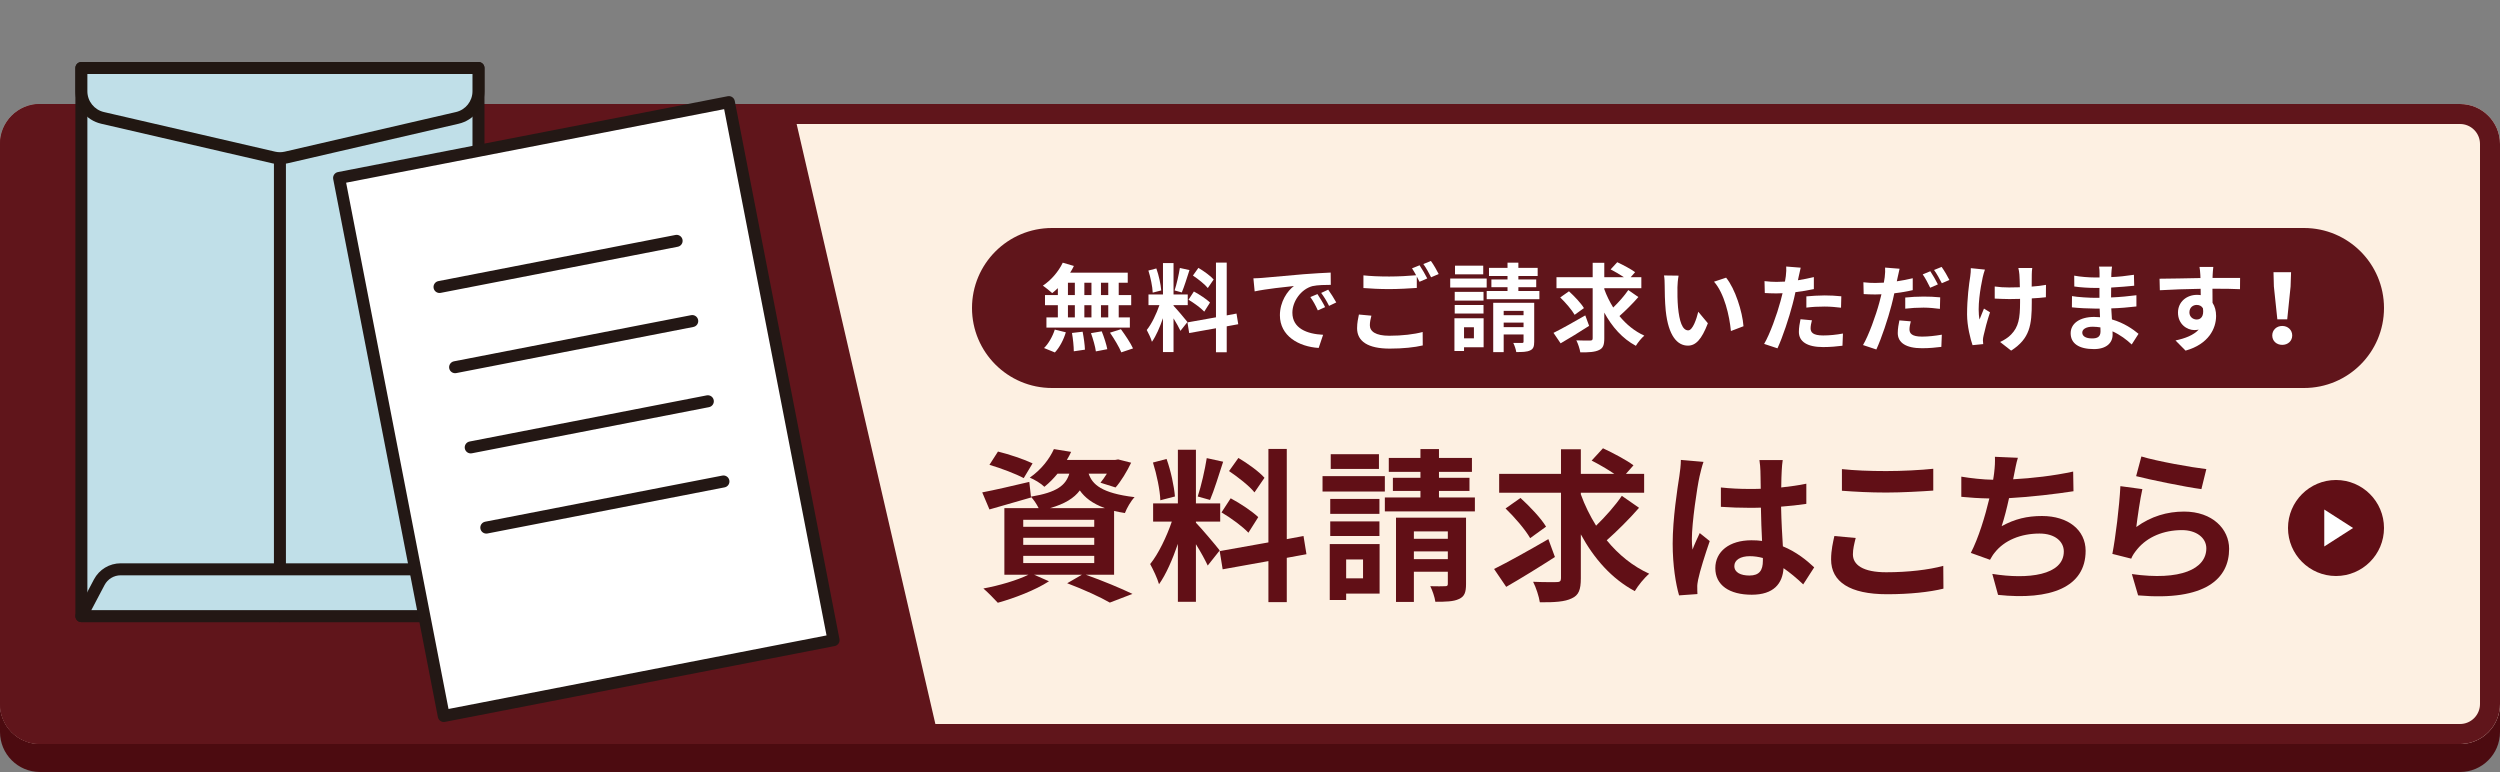 <svg width="625" height="193" viewBox="0 0 625 193" fill="none" xmlns="http://www.w3.org/2000/svg">
<rect x="0" y="0" width="625" height="193" fill="#808080" stroke="none"/>
<path d="M0 43C0 37.477 4.477 33 10 33H615C620.523 33 625 37.477 625 43V183C625 188.523 620.523 193 615 193H10C4.477 193 0 188.523 0 183V43Z" fill="#4C0B10"/>
<path d="M0 36C0 30.477 4.477 26 10 26H615C620.523 26 625 30.477 625 36V176C625 181.523 620.523 186 615 186H10C4.477 186 0 181.523 0 176V36Z" fill="#FDF0E2"/>
<path d="M615 181V186H10V181H615ZM620 176V36C620 33.239 617.761 31 615 31H10C7.239 31 5 33.239 5 36V176C5 178.761 7.239 181 10 181V186L9.485 185.987C4.202 185.719 0 181.35 0 176V36C0 30.477 4.477 26 10 26H615C620.523 26 625 30.477 625 36V176C625 181.35 620.798 185.719 615.515 185.987L615 186V181C617.761 181 620 178.761 620 176Z" fill="#60151B"/>
<path d="M0 36C0 30.477 4.477 26 10 26H198L235 186H10C4.477 186 0 181.523 0 176V36Z" fill="#60151B"/>
<path d="M596 132C596 138.627 590.627 144 584 144C577.373 144 572 138.627 572 132C572 125.373 577.373 120 584 120C590.627 120 596 125.373 596 132Z" fill="#610F16"/>
<path d="M588.267 132L581.067 136.619V127.381L588.267 132Z" fill="white"/>
<path d="M534.034 119.038L535.346 114.118C539.2 115.307 548.015 116.865 551.582 117.275L550.352 122.277C546.252 121.744 537.191 119.858 534.034 119.038ZM535.592 122.277C535.059 124.532 534.362 129.411 534.075 131.748C537.765 129.083 541.783 127.894 546.006 127.894C553.14 127.894 557.281 132.281 557.281 137.201C557.281 144.622 551.418 150.321 534.526 148.845L532.968 143.515C545.145 145.237 551.582 142.244 551.582 137.078C551.582 134.454 549.081 132.527 545.514 132.527C540.922 132.527 536.863 134.208 534.321 137.283C533.583 138.185 533.132 138.841 532.804 139.661L528.089 138.472C528.868 134.495 529.852 126.582 530.098 121.539L535.592 122.277Z" fill="#610F16"/>
<path d="M518.29 117.89L518.372 122.81C514.149 123.466 507.712 124.245 502.259 124.532C501.726 126.992 501.07 129.575 500.414 131.543C503.694 129.739 506.769 129.001 510.5 129.001C517.06 129.001 521.406 132.527 521.406 137.693C521.406 146.836 512.632 150.116 499.512 148.722L498.077 143.474C506.974 144.909 515.953 143.843 515.953 137.857C515.953 135.438 513.821 133.388 509.885 133.388C505.211 133.388 501.07 135.069 498.651 138.185C498.2 138.718 497.913 139.251 497.503 139.948L492.706 138.226C494.633 134.495 496.273 129.083 497.339 124.614C494.756 124.573 492.378 124.409 490.328 124.204V119.161C492.747 119.571 495.822 119.899 498.282 119.94C498.364 119.325 498.487 118.792 498.528 118.3C498.733 116.537 498.774 115.553 498.733 114.2L504.473 114.446C504.022 115.881 503.817 117.234 503.53 118.587L503.284 119.817C507.917 119.571 513.411 118.956 518.29 117.89Z" fill="#610F16"/>
<path d="M460.48 122.687V117.275C463.514 117.603 467.286 117.767 471.55 117.767C475.568 117.767 480.201 117.521 483.317 117.193V122.646C480.488 122.851 475.445 123.138 471.591 123.138C467.327 123.138 463.801 122.933 460.48 122.687ZM458.594 134.003L463.924 134.495C463.555 135.971 463.227 137.242 463.227 138.595C463.227 141.178 465.687 143.064 471.55 143.064C477.044 143.064 482.21 142.449 485.818 141.465L485.859 147.164C482.333 148.025 477.454 148.558 471.755 148.558C462.448 148.558 457.774 145.442 457.774 139.866C457.774 137.488 458.266 135.52 458.594 134.003Z" fill="#610F16"/>
<path d="M420.218 114.979L425.876 115.471C425.548 116.291 425.056 118.341 424.892 119.079C424.277 121.785 422.965 130.723 422.965 134.782C422.965 135.602 423.006 136.586 423.129 137.406C423.662 135.971 424.318 134.618 424.933 133.265L427.434 135.274C426.286 138.595 424.974 142.736 424.523 144.95C424.4 145.524 424.277 146.385 424.318 146.836C424.318 147.246 424.318 147.943 424.359 148.517L419.767 148.845C418.947 146.016 418.168 141.383 418.168 135.889C418.168 129.739 419.357 122.072 419.849 118.956C420.013 117.808 420.218 116.25 420.218 114.979ZM440.718 140.194V139.497C439.652 139.21 438.545 139.046 437.438 139.046C435.142 139.046 433.584 139.989 433.584 141.506C433.584 143.146 435.224 143.884 437.356 143.884C439.857 143.884 440.718 142.572 440.718 140.194ZM453.551 141.834L450.804 146.098C449.123 144.499 447.483 143.146 445.884 142.039C445.638 145.893 443.424 148.681 437.93 148.681C432.354 148.681 428.828 146.303 428.828 142.039C428.828 137.898 432.313 135.069 437.848 135.069C438.791 135.069 439.693 135.11 440.513 135.233C440.39 132.732 440.267 129.78 440.226 126.91C439.242 126.951 438.258 126.951 437.315 126.951C434.937 126.951 432.641 126.869 430.222 126.705V121.867C432.559 122.113 434.896 122.236 437.315 122.236C438.258 122.236 439.242 122.236 440.185 122.195C440.144 120.186 440.144 118.546 440.103 117.685C440.103 117.07 439.98 115.84 439.857 115.02H445.679C445.556 115.799 445.474 116.783 445.433 117.644C445.392 118.546 445.31 120.063 445.31 121.867C447.524 121.621 449.656 121.334 451.583 120.924V125.967C449.615 126.254 447.483 126.5 445.269 126.664C445.351 130.6 445.556 133.839 445.72 136.586C449.123 137.98 451.665 140.071 453.551 141.834Z" fill="#610F16"/>
<path d="M387.09 134.782L388.73 139.251C384.671 141.875 380.12 144.663 376.553 146.713L373.519 142.244C376.922 140.563 382.211 137.611 387.09 134.782ZM386.516 131.666L382.539 134.536C381.391 132.486 378.644 129.288 376.389 127.115L380.12 124.491C382.416 126.582 385.245 129.534 386.516 131.666ZM405.458 123.958L409.763 126.951C407.303 129.78 404.187 132.855 401.686 135.069C404.597 138.636 408.164 141.547 412.305 143.433C411.116 144.417 409.517 146.385 408.697 147.779C402.957 144.704 398.529 139.702 395.208 133.593V144.581C395.208 147.451 394.675 148.804 392.953 149.583C391.231 150.444 388.607 150.608 384.958 150.567C384.753 149.173 384.015 146.877 383.277 145.442C385.778 145.565 388.361 145.524 389.181 145.524C389.96 145.524 390.247 145.278 390.247 144.54V123.179H374.79V118.464H390.247V112.314H395.208V118.464H403.572C401.891 117.316 399.677 116.045 397.914 115.143L400.743 112.068C403.203 113.216 406.647 115.02 408.369 116.332L406.483 118.464H411.034V123.179H395.208V123.589C396.192 126.336 397.504 128.96 399.021 131.42C401.317 129.206 403.859 126.336 405.458 123.958Z" fill="#610F16"/>
<path d="M344.737 113.544V117.234H332.683V113.544H344.737ZM346.213 119.038V122.892H330.633V119.038H346.213ZM344.86 124.737V128.468H332.56V124.737H344.86ZM332.56 134.003V130.354H344.86V134.003H332.56ZM340.76 139.866H336.537V144.581H340.76V139.866ZM344.901 136.012V148.394H336.537V149.993H332.437V136.012H344.901ZM353.47 139.784H361.957V137.857H353.47V139.784ZM361.957 132.855H353.47V134.7H361.957V132.855ZM366.508 129.411V146.016C366.508 148.066 366.139 149.132 364.745 149.747C363.392 150.403 361.465 150.444 358.841 150.444C358.677 149.255 358.103 147.615 357.57 146.549C359.087 146.59 360.768 146.59 361.301 146.549C361.834 146.549 361.957 146.385 361.957 145.934V142.941H353.47V150.485H349.001V129.411H366.508ZM359.743 124.368H368.722V127.853H346.213V124.368H355.11V122.728H348.222V119.448H355.11V117.972H347.197V114.487H355.11V112.273H359.743V114.487H367.984V117.972H359.743V119.448H367.369V122.728H359.743V124.368Z" fill="#610F16"/>
<path d="M316.119 119.448L313.618 123.097C312.347 121.498 309.518 119.284 307.263 117.767L309.6 114.487C311.896 115.84 314.807 117.931 316.119 119.448ZM305.377 128.099L307.673 124.573C310.051 125.844 313.085 127.853 314.561 129.288L312.101 133.183C310.748 131.707 307.755 129.493 305.377 128.099ZM301.687 114.528L305.787 115.43C304.721 118.71 303.532 122.605 302.507 124.983L299.432 124.122C300.293 121.539 301.236 117.398 301.687 114.528ZM293.733 124.122L290.084 125.065C290.002 122.564 289.182 118.587 288.239 115.635L291.642 114.733C292.708 117.685 293.528 121.58 293.733 124.122ZM304.926 137.611L301.933 141.383C301.318 140.071 300.17 137.939 298.981 136.053V150.444H294.471V135.971C293.159 139.784 291.519 143.597 289.756 146.057C289.346 144.581 288.28 142.367 287.542 141.014C289.592 138.513 291.683 134.126 292.954 130.395H288.28V125.844H294.471V112.437H298.981V125.844H305.049V130.395H298.981V130.682C300.17 131.871 304.065 136.463 304.926 137.611ZM326.615 138.554L321.695 139.456V150.526H317.103V140.276L305.664 142.326L304.926 137.775L317.103 135.602V112.232H321.695V134.782L325.877 134.003L326.615 138.554Z" fill="#610F16"/>
<path d="M258.145 115.84L255.931 119.53C254.045 118.505 250.191 117.029 247.362 116.209L249.494 112.888C252.2 113.544 256.095 114.856 258.145 115.84ZM255.808 138.964V140.768H273.561V138.964H255.808ZM255.808 134.454V136.217H273.561V134.454H255.808ZM255.808 129.944V131.707H273.561V129.944H255.808ZM262.491 127.033H276.226C273.069 125.885 271.183 124.368 269.953 122.605C268.518 124.532 266.222 125.967 262.491 127.033ZM278.522 143.679H271.429C275.611 145.155 280.326 147.123 283.114 148.476L277.456 150.649C275.119 149.296 270.937 147.369 266.796 145.811L270.486 143.679H258.514L262.245 145.319C258.842 147.533 253.594 149.542 249.453 150.69C248.592 149.747 246.87 147.984 245.845 147.123C249.822 146.385 254.291 145.073 257.12 143.679H251.093V127.033H259.662C259.17 126.049 258.391 124.86 257.735 124.204L257.776 124.368C254.25 125.393 250.437 126.5 247.362 127.361L245.558 123.097C248.592 122.523 252.979 121.498 257.325 120.473L257.735 124.163C264.254 123.097 266.427 121.334 267.329 118.423H264.377C263.434 119.571 262.368 120.678 261.097 121.703C260.236 120.842 258.555 119.858 257.448 119.407C260.4 117.357 262.409 114.651 263.475 112.273L267.78 112.97C267.452 113.667 267.124 114.323 266.714 114.979H278.809L279.547 114.856L282.786 115.676C281.72 117.89 280.244 120.35 278.891 121.867L275.119 120.678C275.611 120.063 276.185 119.284 276.718 118.423H272.167C273.069 121.088 275.365 123.302 283.647 124.286C282.745 125.188 281.679 127.074 281.228 128.263C280.244 128.099 279.342 127.935 278.522 127.73V143.679Z" fill="#610F16"/>
<mask id="mask0_2002_516" style="mask-type:alpha" maskUnits="userSpaceOnUse" x="13" y="0" width="206" height="186">
<path d="M13 0H219V186H13V0Z" fill="#D9D9D9"/>
</mask>
<g mask="url(#mask0_2002_516)">
<path d="M119.621 17H20.345V154.034H119.621V17Z" fill="#C0DFE8"/>
<path d="M119.621 15.5C120.449 15.5 121.121 16.172 121.121 17V154.034C121.12 154.862 120.449 155.534 119.621 155.534H20.345C19.517 155.534 18.845 154.862 18.845 154.034V17C18.845 16.172 19.517 15.5 20.345 15.5H119.621ZM21.845 152.534H118.121V18.5H21.845V152.534Z" fill="#231714"/>
<path d="M114.325 29.473L71.525 39.375C70.51 39.611 69.456 39.611 68.441 39.375L25.641 29.473C22.539 28.757 20.345 25.994 20.345 22.812V17H119.621V22.812C119.621 25.994 117.427 28.757 114.325 29.473Z" fill="#C0DFE8"/>
<path d="M118.121 18.5H21.845V22.811C21.845 25.296 23.558 27.453 25.978 28.012H25.979L68.779 37.913L68.781 37.914C69.572 38.098 70.394 38.098 71.185 37.914L71.187 37.913L113.987 28.012H113.988C116.408 27.453 118.121 25.296 118.121 22.811V18.5ZM121.121 22.811C121.121 26.69 118.446 30.06 114.664 30.935L71.864 40.835C70.626 41.123 69.339 41.124 68.101 40.836V40.835L25.302 30.935V30.934C21.52 30.059 18.845 26.69 18.845 22.811V17C18.845 16.172 19.517 15.5 20.345 15.5H119.621C120.449 15.5 121.121 16.172 121.121 17V22.811Z" fill="#211712"/>
<path d="M68.481 154.033V39.731C68.481 38.902 69.153 38.231 69.981 38.231C70.809 38.231 71.481 38.902 71.481 39.731V154.033C71.481 154.862 70.809 155.533 69.981 155.533C69.153 155.533 68.481 154.862 68.481 154.033Z" fill="#231714"/>
<path d="M119.621 154.034H20.345L24.813 145.557C25.863 143.567 27.924 142.326 30.171 142.326H109.791C112.038 142.326 114.103 143.572 115.148 145.557L119.616 154.034H119.621Z" fill="#C0DFE8"/>
<path d="M109.79 140.826C112.594 140.826 115.169 142.38 116.475 144.857L120.899 153.252C121.039 153.48 121.12 153.747 121.12 154.034C121.12 154.811 120.53 155.449 119.774 155.526L119.62 155.534H20.345C19.82 155.534 19.332 155.258 19.061 154.808C18.79 154.358 18.773 153.799 19.018 153.335L23.486 144.857L23.487 144.856C24.797 142.375 27.367 140.826 30.17 140.826H109.79ZM30.17 143.826C28.48 143.826 26.93 144.758 26.139 146.255L26.14 146.256L22.831 152.534H117.13L113.822 146.256C113.036 144.764 111.482 143.826 109.79 143.826H30.17Z" fill="#231714"/>
<path d="M182.222 25.529L84.773 44.488L110.944 179L208.392 160.04L182.222 25.529Z" fill="white"/>
<path d="M181.935 24.056C182.748 23.898 183.536 24.429 183.694 25.242L209.865 159.754C210.023 160.567 209.492 161.355 208.679 161.513L111.231 180.473C110.418 180.631 109.63 180.1 109.472 179.287L83.301 44.775C83.143 43.962 83.674 43.174 84.487 43.016L181.935 24.056ZM112.13 177.241L206.634 158.855L181.036 27.288L86.532 45.674L112.13 177.241Z" fill="#231815"/>
<path d="M168.872 58.741C169.685 58.583 170.472 59.114 170.63 59.927C170.788 60.74 170.258 61.528 169.445 61.686L110.166 73.22C109.353 73.378 108.565 72.848 108.407 72.035C108.249 71.222 108.78 70.434 109.593 70.276L168.872 58.741Z" fill="#231714"/>
<path d="M172.774 78.793C173.587 78.635 174.375 79.166 174.533 79.979C174.691 80.792 174.16 81.58 173.347 81.738L114.064 93.272C113.251 93.43 112.463 92.899 112.305 92.087C112.147 91.273 112.678 90.486 113.491 90.328L172.774 78.793Z" fill="#231714"/>
<path d="M176.672 98.844C177.486 98.686 178.273 99.218 178.431 100.031C178.589 100.844 178.059 101.631 177.246 101.79L117.966 113.324C117.153 113.482 116.366 112.951 116.208 112.138C116.049 111.325 116.581 110.538 117.394 110.379L176.672 98.844Z" fill="#231714"/>
<path d="M180.576 118.896C181.389 118.738 182.176 119.27 182.334 120.083C182.492 120.896 181.961 121.683 181.148 121.842L121.865 133.371C121.052 133.529 120.264 132.998 120.106 132.185C119.948 131.372 120.479 130.585 121.292 130.426L180.576 118.896Z" fill="#231714"/>
</g>
<path d="M243 77C243 65.954 251.954 57 263 57H576C587.046 57 596 65.954 596 77V77C596 88.046 587.046 97 576 97H263C251.954 97 243 88.046 243 77V77Z" fill="#60151B"/>
<path d="M569.335 79.832L568.471 71.624L568.375 68.048H572.767L572.647 71.624L571.807 79.832H569.335ZM570.559 86.216C569.143 86.216 568.063 85.256 568.063 83.864C568.063 82.496 569.143 81.488 570.559 81.488C571.975 81.488 573.055 82.496 573.055 83.864C573.055 85.256 571.975 86.216 570.559 86.216Z" fill="white"/>
<path d="M547.352 78.104C547.352 79.208 548.24 79.88 549.176 79.88C550.16 79.88 551.048 79.136 550.736 77.072C550.4 76.496 549.848 76.232 549.176 76.232C548.264 76.232 547.352 76.856 547.352 78.104ZM560.024 69.488L560 72.296C558.56 72.224 556.328 72.176 553.112 72.176C553.136 73.376 553.136 74.672 553.136 75.704C553.736 76.592 554.024 77.744 554.024 78.992C554.024 82.088 552.2 86.024 546.392 87.656L543.872 85.112C546.272 84.608 548.36 83.816 549.68 82.4C549.344 82.472 548.984 82.52 548.6 82.52C546.752 82.52 544.496 81.056 544.496 78.152C544.496 75.464 546.656 73.712 549.248 73.712C549.584 73.712 549.896 73.736 550.184 73.784L550.16 72.2C546.56 72.248 542.888 72.392 539.96 72.56L539.888 69.68C542.6 69.68 546.92 69.56 550.112 69.512C550.112 69.224 550.112 68.96 550.088 68.792C550.04 68.024 549.968 67.112 549.872 66.728H553.328C553.256 67.112 553.184 68.384 553.16 68.768C553.16 68.96 553.136 69.2 553.136 69.488C555.536 69.488 558.776 69.464 560.024 69.488Z" fill="white"/>
<path d="M525.128 82.856C525.128 82.592 525.128 82.256 525.104 81.848C524.48 81.752 523.832 81.68 523.16 81.68C521.48 81.68 520.568 82.328 520.568 83.144C520.568 84.032 521.408 84.608 523.04 84.608C524.312 84.608 525.128 84.224 525.128 82.856ZM534.632 83.456L532.928 86.12C531.656 84.92 530.024 83.696 528.128 82.832C528.152 83.144 528.152 83.432 528.152 83.672C528.152 85.712 526.616 87.272 523.472 87.272C519.68 87.272 517.664 85.832 517.664 83.312C517.664 80.912 519.872 79.232 523.544 79.232C524.048 79.232 524.528 79.256 525.008 79.304C524.96 78.584 524.936 77.84 524.912 77.144H523.688C522.296 77.144 519.56 77.024 517.976 76.832L518 74.024C519.368 74.288 522.464 74.456 523.736 74.456H524.864V71.984H523.736C522.224 71.984 519.944 71.84 518.576 71.624L518.552 68.912C520.04 69.2 522.248 69.368 523.712 69.368H524.888V68.288C524.888 67.856 524.864 67.112 524.768 66.656H528.008C527.936 67.136 527.864 67.736 527.84 68.336L527.816 69.272C529.664 69.2 531.416 69.008 533.48 68.696L533.552 71.432C531.992 71.576 530.072 71.768 527.792 71.888L527.768 74.36C530.168 74.264 532.16 74.048 534.104 73.808V76.616C531.968 76.856 530.12 77.024 527.816 77.096C527.864 77.984 527.912 78.944 527.984 79.856C530.984 80.72 533.264 82.304 534.632 83.456Z" fill="white"/>
<path d="M492.704 67.04L496.232 67.4C496.04 67.976 495.776 68.816 495.68 69.32C495.104 71.96 494.264 76.928 494.888 79.88C495.2 79.16 495.608 78.008 495.992 77.144L497.504 78.08C496.808 80.144 496.184 82.544 495.896 83.888C495.8 84.248 495.728 84.776 495.728 85.04C495.752 85.28 495.776 85.688 495.8 86.024L493.136 86.288C492.632 84.848 491.768 81.536 491.768 78.584C491.768 74.696 492.248 71.024 492.56 69.104C492.68 68.432 492.704 67.64 492.704 67.04ZM511.496 71.216L511.472 74.312C510.512 74.432 509.288 74.528 507.944 74.6V75.584C507.944 81.2 507.512 84.632 502.784 87.656L500.024 85.496C500.936 85.088 502.136 84.344 502.808 83.6C504.632 81.704 505.016 79.592 505.016 75.584V74.72C504.128 74.744 503.216 74.768 502.352 74.768C501.32 74.768 499.856 74.696 498.68 74.648V71.624C499.856 71.792 501.008 71.864 502.28 71.864C503.144 71.864 504.056 71.84 504.968 71.816C504.944 70.496 504.896 69.272 504.848 68.624C504.8 68.12 504.704 67.4 504.584 66.992H508.064C507.968 67.52 507.968 68.072 507.944 68.6C507.92 69.128 507.92 70.352 507.92 71.648C509.264 71.552 510.512 71.408 511.496 71.216Z" fill="white"/>
<path d="M484.472 71.096L482.552 71.936C482.072 70.952 481.328 69.512 480.68 68.6L482.576 67.808C483.176 68.696 484.04 70.208 484.472 71.096ZM476.312 77.168V74.384C477.632 74.24 479.336 74.144 480.872 74.144C482.216 74.144 483.656 74.192 485.048 74.336L484.976 77.216C483.8 77.072 482.336 76.904 480.896 76.904C479.24 76.904 477.8 77 476.312 77.168ZM478.184 69.56V72.536C476.768 72.872 475.16 73.136 473.576 73.328C473.36 74.336 473.12 75.392 472.856 76.376C471.992 79.712 470.384 84.56 469.088 87.368L465.752 86.264C467.168 83.864 468.968 78.896 469.856 75.56C470.024 74.912 470.216 74.24 470.36 73.568C469.808 73.592 469.28 73.616 468.8 73.616C467.648 73.616 466.76 73.568 465.92 73.52L465.848 70.568C467.072 70.712 467.864 70.736 468.848 70.736C469.544 70.736 470.24 70.712 470.96 70.664C471.056 70.16 471.128 69.68 471.176 69.32C471.296 68.432 471.32 67.472 471.272 66.896L474.896 67.184C474.728 67.856 474.512 68.912 474.392 69.44L474.2 70.328C475.544 70.136 476.888 69.872 478.184 69.56ZM474.848 80.096L477.704 80.336C477.512 81.032 477.368 81.8 477.368 82.328C477.368 83.36 477.968 84.152 480.512 84.152C482.096 84.152 483.752 83.96 485.456 83.672L485.336 86.72C483.992 86.888 482.384 87.056 480.488 87.056C476.48 87.056 474.44 85.664 474.44 83.264C474.44 82.16 474.656 81.008 474.848 80.096ZM483.512 67.496L485.408 66.728C486.056 67.64 486.944 69.152 487.352 69.992L485.456 70.808C484.952 69.8 484.184 68.408 483.512 67.496Z" fill="white"/>
<path d="M451.592 76.904V74.096C452.912 73.976 454.616 73.856 456.152 73.856C457.496 73.856 458.936 73.928 460.328 74.072L460.256 76.928C459.08 76.784 457.616 76.64 456.176 76.64C454.52 76.64 453.08 76.712 451.592 76.904ZM453.464 69.272V72.272C452.048 72.584 450.44 72.848 448.856 73.04C448.64 74.072 448.4 75.128 448.136 76.088C447.272 79.424 445.664 84.296 444.368 87.08L441.032 85.976C442.448 83.6 444.248 78.608 445.136 75.272C445.304 74.648 445.472 73.976 445.64 73.304C445.088 73.328 444.56 73.352 444.08 73.352C442.928 73.352 442.04 73.304 441.2 73.256L441.128 70.28C442.352 70.424 443.144 70.472 444.128 70.472C444.824 70.472 445.52 70.448 446.24 70.4C446.336 69.872 446.408 69.416 446.456 69.032C446.576 68.144 446.6 67.184 446.552 66.632L450.176 66.92C450.008 67.568 449.792 68.624 449.672 69.152L449.48 70.064C450.824 69.848 452.168 69.584 453.464 69.272ZM450.128 79.808L452.984 80.072C452.792 80.744 452.648 81.536 452.648 82.064C452.648 83.096 453.248 83.864 455.792 83.864C457.376 83.864 459.032 83.696 460.736 83.384L460.616 86.432C459.272 86.6 457.664 86.768 455.768 86.768C451.76 86.768 449.72 85.376 449.72 82.976C449.72 81.896 449.936 80.744 450.128 79.808Z" fill="white"/>
<path d="M419.648 68.912C419.48 69.752 419.36 71.144 419.36 71.792C419.336 73.328 419.36 75.128 419.504 76.832C419.84 80.264 420.56 82.592 422.048 82.592C423.176 82.592 424.112 79.808 424.568 77.936L426.968 80.816C425.384 84.944 423.896 86.408 421.976 86.408C419.384 86.408 417.104 84.056 416.432 77.672C416.216 75.488 416.168 72.728 416.168 71.264C416.168 70.592 416.144 69.584 416 68.864L419.648 68.912ZM431.528 69.416C433.784 72.176 435.608 77.912 435.872 81.56L432.728 82.76C432.368 78.944 431.096 73.352 428.504 70.424L431.528 69.416Z" fill="white"/>
<path d="M396.32 78.848L397.28 81.464C394.904 83 392.24 84.632 390.152 85.832L388.376 83.216C390.368 82.232 393.464 80.504 396.32 78.848ZM395.984 77.024L393.656 78.704C392.984 77.504 391.376 75.632 390.056 74.36L392.24 72.824C393.584 74.048 395.24 75.776 395.984 77.024ZM407.072 72.512L409.592 74.264C408.152 75.92 406.328 77.72 404.864 79.016C406.568 81.104 408.656 82.808 411.08 83.912C410.384 84.488 409.448 85.64 408.968 86.456C405.608 84.656 403.016 81.728 401.072 78.152V84.584C401.072 86.264 400.76 87.056 399.752 87.512C398.744 88.016 397.208 88.112 395.072 88.088C394.952 87.272 394.52 85.928 394.088 85.088C395.552 85.16 397.064 85.136 397.544 85.136C398 85.136 398.168 84.992 398.168 84.56V72.056H389.12V69.296H398.168V65.696H401.072V69.296H405.968C404.984 68.624 403.688 67.88 402.656 67.352L404.312 65.552C405.752 66.224 407.768 67.28 408.776 68.048L407.672 69.296H410.336V72.056H401.072V72.296C401.648 73.904 402.416 75.44 403.304 76.88C404.648 75.584 406.136 73.904 407.072 72.512Z" fill="white"/>
<path d="M370.808 66.416V68.576H363.752V66.416H370.808ZM371.672 69.632V71.888H362.552V69.632H371.672ZM370.88 72.968V75.152H363.68V72.968H370.88ZM363.68 78.392V76.256H370.88V78.392H363.68ZM368.48 81.824H366.008V84.584H368.48V81.824ZM370.904 79.568V86.816H366.008V87.752H363.608V79.568H370.904ZM375.92 81.776H380.888V80.648H375.92V81.776ZM380.888 77.72H375.92V78.8H380.888V77.72ZM383.552 75.704V85.424C383.552 86.624 383.336 87.248 382.52 87.608C381.728 87.992 380.6 88.016 379.064 88.016C378.968 87.32 378.632 86.36 378.32 85.736C379.208 85.76 380.192 85.76 380.504 85.736C380.816 85.736 380.888 85.64 380.888 85.376V83.624H375.92V88.04H373.304V75.704H383.552ZM379.592 72.752H384.848V74.792H371.672V72.752H376.88V71.792H372.848V69.872H376.88V69.008H372.248V66.968H376.88V65.672H379.592V66.968H384.416V69.008H379.592V69.872H384.056V71.792H379.592V72.752Z" fill="white"/>
<path d="M339.728 78.632L342.848 78.92C342.632 79.784 342.464 80.528 342.464 81.32C342.464 82.832 343.88 83.936 347.312 83.936C350.528 83.936 353.552 83.576 355.664 83L355.688 86.36C353.624 86.84 350.768 87.152 347.432 87.152C341.984 87.152 339.272 85.328 339.272 82.064C339.272 80.696 339.536 79.544 339.728 78.632ZM353 67.088L354.896 66.32C355.496 67.208 356.36 68.72 356.816 69.608L354.872 70.448C354.68 70.064 354.44 69.608 354.2 69.128V71.984C352.544 72.104 349.592 72.272 347.336 72.272C344.84 72.272 342.776 72.152 340.856 72.008V68.84C342.608 69.032 344.816 69.128 347.312 69.128C349.592 69.128 352.208 68.984 354.032 68.816C353.696 68.192 353.336 67.568 353 67.088ZM355.832 66.008L357.728 65.24C358.376 66.128 359.264 67.664 359.672 68.504L357.776 69.32C357.272 68.312 356.504 66.92 355.832 66.008Z" fill="white"/>
<path d="M329.36 73.52C329.936 74.384 330.824 75.824 331.28 76.784L329.456 77.6C328.856 76.28 328.352 75.344 327.584 74.264L329.36 73.52ZM332.048 72.416C332.648 73.256 333.56 74.672 334.064 75.608L332.264 76.472C331.616 75.176 331.064 74.288 330.296 73.232L332.048 72.416ZM313.352 69.584C314.312 69.56 315.224 69.512 315.68 69.464C317.672 69.296 321.608 68.936 325.952 68.552C328.4 68.36 330.992 68.216 332.672 68.144L332.696 71.216C331.424 71.216 329.384 71.24 328.112 71.528C325.232 72.296 323.096 75.368 323.096 78.176C323.096 82.088 326.744 83.504 330.776 83.696L329.672 86.984C324.68 86.672 319.976 83.984 319.976 78.824C319.976 75.392 321.872 72.704 323.48 71.504C321.416 71.72 316.424 72.248 313.664 72.848L313.352 69.584Z" fill="white"/>
<path d="M303.416 69.872L301.951 72.008C301.207 71.072 299.552 69.776 298.232 68.888L299.599 66.968C300.944 67.76 302.648 68.984 303.416 69.872ZM297.127 74.936L298.472 72.872C299.864 73.616 301.64 74.792 302.504 75.632L301.064 77.912C300.272 77.048 298.519 75.752 297.127 74.936ZM294.967 66.992L297.368 67.52C296.744 69.44 296.048 71.72 295.448 73.112L293.647 72.608C294.151 71.096 294.703 68.672 294.967 66.992ZM290.312 72.608L288.176 73.16C288.128 71.696 287.648 69.368 287.096 67.64L289.087 67.112C289.711 68.84 290.192 71.12 290.312 72.608ZM296.863 80.504L295.111 82.712C294.751 81.944 294.079 80.696 293.383 79.592V88.016H290.743V79.544C289.975 81.776 289.015 84.008 287.983 85.448C287.743 84.584 287.12 83.288 286.688 82.496C287.888 81.032 289.112 78.464 289.856 76.28H287.12V73.616H290.743V65.768H293.383V73.616H296.936V76.28H293.383V76.448C294.079 77.144 296.359 79.832 296.863 80.504ZM309.56 81.056L306.68 81.584V88.064H303.992V82.064L297.296 83.264L296.863 80.6L303.992 79.328V65.648H306.68V78.848L309.127 78.392L309.56 81.056Z" fill="white"/>
<path d="M277.064 73.76V70.688H275.24V73.76H277.064ZM277.064 79.352V76.304H275.24V79.352H277.064ZM266.984 76.304V79.352H268.712V76.304H266.984ZM272.864 76.304H271.088V79.352H272.864V76.304ZM271.088 73.76H272.864V70.688H271.088V73.76ZM266.984 70.688V73.76H268.712V70.688H266.984ZM264.464 73.76V72.032C263.984 72.488 263.528 72.92 263.048 73.28C262.52 72.776 261.368 71.864 260.72 71.408C262.736 70.088 264.632 67.904 265.688 65.672L268.472 66.488C268.208 67.064 267.896 67.616 267.536 68.168H281.936V70.688H279.68V73.76H282.8V76.304H279.68V79.352H282.464V81.896H261.608V79.352H264.464V76.304H261.248V73.76H264.464ZM263.72 88.112L261.008 87.008C262.064 86 263.144 84.152 263.696 82.4L266.456 83.072C265.928 84.896 264.896 86.864 263.72 88.112ZM267.992 83.24L270.656 82.928C270.944 84.392 271.208 86.288 271.232 87.416L268.448 87.824C268.448 86.672 268.256 84.704 267.992 83.24ZM272.744 83.288L275.432 82.832C276.008 84.248 276.608 86.12 276.824 87.296L273.968 87.848C273.824 86.696 273.272 84.752 272.744 83.288ZM277.496 83.168L280.232 82.304C281.312 83.768 282.656 85.784 283.256 87.104L280.328 88.088C279.824 86.816 278.552 84.704 277.496 83.168Z" fill="white"/>
</svg>
